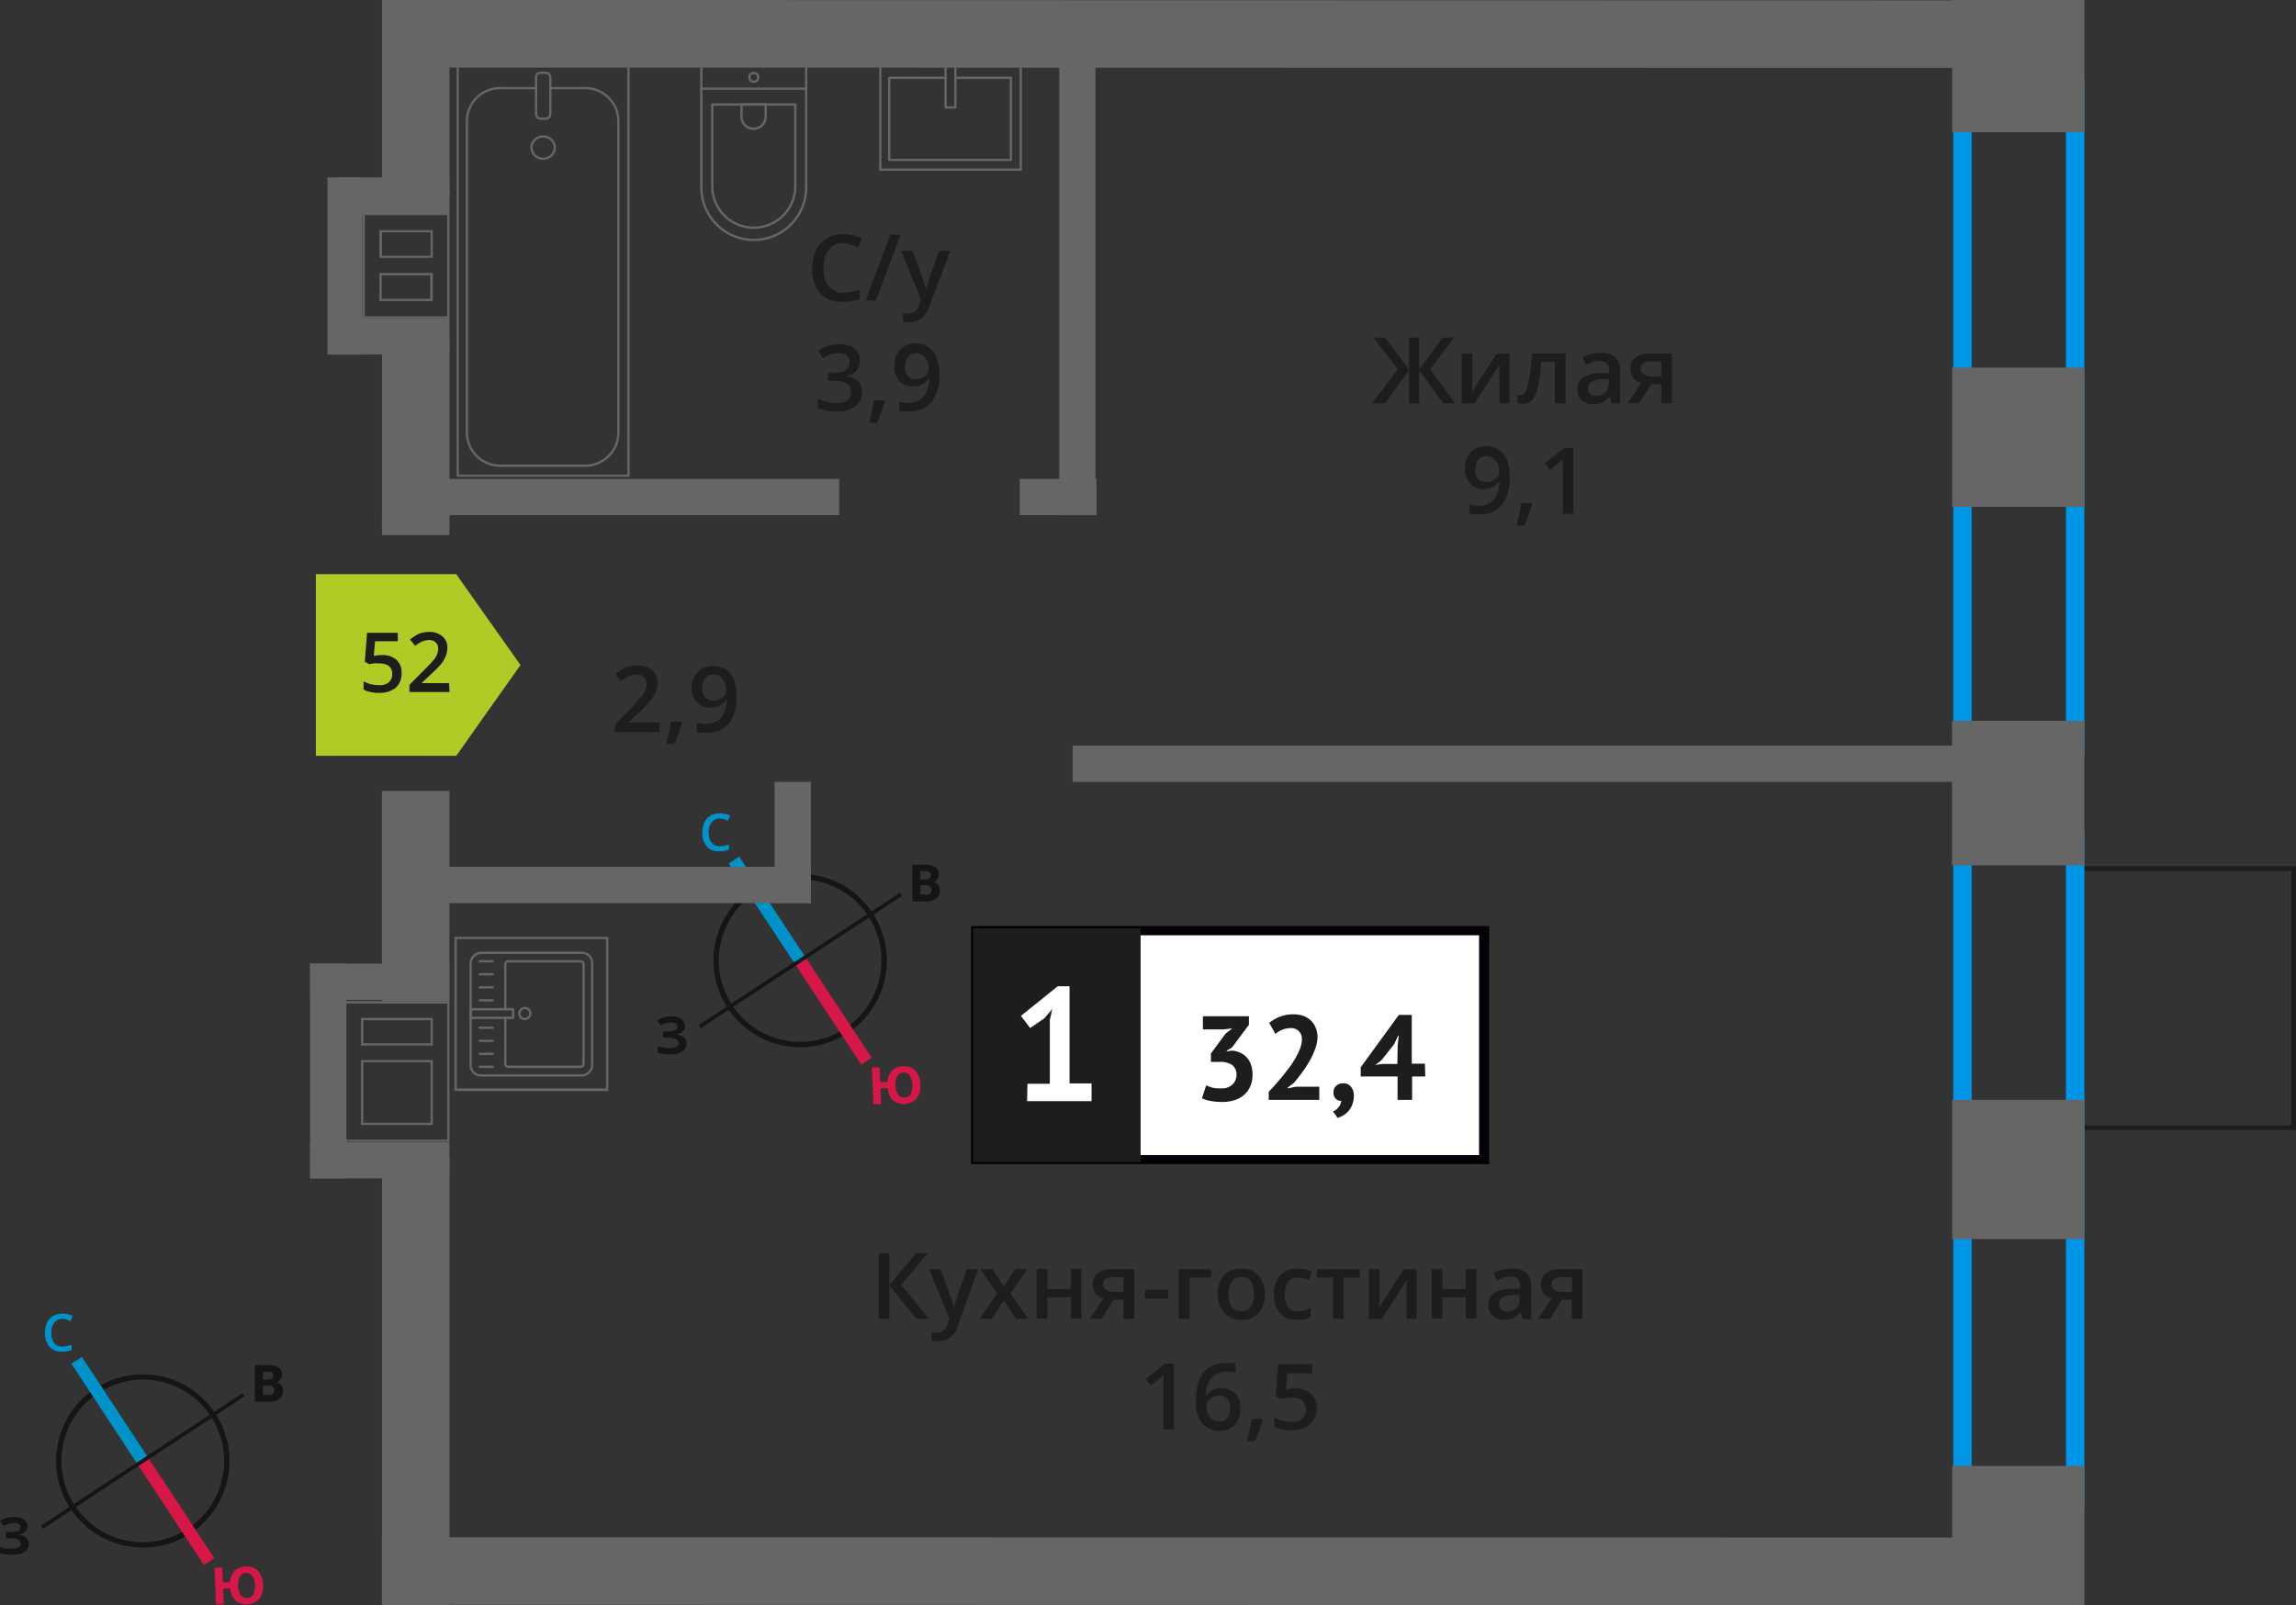 <svg id="Layer_1" data-name="Layer 1" xmlns="http://www.w3.org/2000/svg" width="249.32" height="174.34" viewBox="0 0 249.32 174.34">
  <rect x="0" y="0" width="249.32" height="174.34" fill="#333333" stroke="none"/>
  <defs>
    <style>
      .cls-1, .cls-2, .cls-3, .cls-7, .cls-8 {
        fill: none;
      }

      .cls-1 {
        stroke: #141515;
        stroke-width: 0.58px;
      }

      .cls-1, .cls-2, .cls-3, .cls-7 {
        stroke-miterlimit: 10;
      }

      .cls-2 {
        stroke: #0093ca;
        stroke-width: 1.35px;
      }

      .cls-3 {
        stroke: #d61747;
        stroke-width: 1.35px;
      }

      .cls-4 {
        fill: #141515;
      }

      .cls-5 {
        fill: #0093ca;
      }

      .cls-6 {
        fill: #d61747;
      }

      .cls-14, .cls-7 {
        stroke: #1d1d1b;
        stroke-width: 0.5px;
      }

      .cls-8 {
        stroke: #666;
        stroke-linecap: round;
        stroke-linejoin: round;
        stroke-width: 0.25px;
      }

      .cls-9 {
        fill: #666;
      }

      .cls-10, .cls-14 {
        fill: #1d1d1b;
      }

      .cls-11 {
        fill: #0096e7;
      }

      .cls-12 {
        fill: #fff;
      }

      .cls-13 {
        fill: #050007;
      }

      .cls-14 {
        stroke-miterlimit: 22.93;
      }

      .cls-15 {
        fill: #b2ca25;
        fill-rule: evenodd;
      }
    </style>
  </defs>
  <g>
    <g>
      <path class="cls-1" d="M81.88,96.71a9.12,9.12,0,1,1-2.61,12.63,9.1,9.1,0,0,1,2.61-12.63Z"/>
      <line class="cls-2" x1="79.7" y1="93.41" x2="86.89" y2="104.33"/>
      <line class="cls-3" x1="94.09" y1="115.26" x2="86.89" y2="104.33"/>
      <polygon class="cls-4" points="75.85 111.35 86.78 104.15 87 104.5 76.08 111.69 75.85 111.35"/>
      <polygon class="cls-4" points="97.71 96.97 86.78 104.15 87 104.5 97.94 97.32 97.71 96.97"/>
      <path class="cls-5" d="M78.16,88.9a1.05,1.05,0,0,0-.88.41,1.66,1.66,0,0,0-.32,1.1,1.78,1.78,0,0,0,.31,1.12,1.1,1.1,0,0,0,.9.38,2.63,2.63,0,0,0,.5-.06,4.43,4.43,0,0,0,.49-.13v.56a2.74,2.74,0,0,1-1.06.18,1.66,1.66,0,0,1-1.36-.53,2.18,2.18,0,0,1-.47-1.52,2.54,2.54,0,0,1,.22-1.1,1.71,1.71,0,0,1,.66-.72,2.09,2.09,0,0,1,1-.25,2.77,2.77,0,0,1,1.13.25l-.23.56a2.62,2.62,0,0,0-.43-.18,1.93,1.93,0,0,0-.49-.07Z"/>
      <path class="cls-6" d="M99.94,117.78a2.25,2.25,0,0,1-.4,1.53,1.93,1.93,0,0,1-2.58.2,2.07,2.07,0,0,1-.57-1.31l-.78,0,.07,1.73-.84,0-.17-4,.85,0,.06,1.59.8,0a1.8,1.8,0,0,1,.49-1.24,1.71,1.71,0,0,1,1.2-.47,1.63,1.63,0,0,1,1.34.49,2.3,2.3,0,0,1,.53,1.51Zm-2.7.11a1.92,1.92,0,0,0,.28,1,.77.77,0,0,0,.68.31c.61,0,.9-.48.86-1.38a1.85,1.85,0,0,0-.28-1,.73.73,0,0,0-.68-.31.8.8,0,0,0-.67.37,2,2,0,0,0-.19,1Z"/>
      <path class="cls-4" d="M99.07,93.92h1.26a2.26,2.26,0,0,1,1.22.24.82.82,0,0,1,.4.77,1.05,1.05,0,0,1-.16.6.74.74,0,0,1-.45.27v0a.9.9,0,0,1,.54.31,1.12,1.12,0,0,1,.18.63,1.05,1.05,0,0,1-.4.85,1.71,1.71,0,0,1-1.08.32H99.07Zm.86,1.59h.49a.93.93,0,0,0,.5-.11.38.38,0,0,0,.15-.36.36.36,0,0,0-.17-.32.91.91,0,0,0-.54-.11h-.43Zm0,.66v1h.54a.79.79,0,0,0,.52-.13.51.51,0,0,0,.17-.41c0-.32-.24-.51-.71-.51Z"/>
      <path class="cls-4" d="M74.41,111.4a.77.77,0,0,1-.29.63,1.18,1.18,0,0,1-.73.33v0a1.47,1.47,0,0,1,.84.3.8.8,0,0,1,.31.65,1,1,0,0,1-.45.88,2.07,2.07,0,0,1-1.24.33,4,4,0,0,1-1.42-.21v-.72a3.17,3.17,0,0,0,1.27.25c.66,0,1-.19,1-.58a.45.45,0,0,0-.32-.42,2.65,2.65,0,0,0-1-.14H72v-.67h.34a2.65,2.65,0,0,0,.93-.11.44.44,0,0,0,.29-.41.38.38,0,0,0-.18-.33,1.17,1.17,0,0,0-.56-.12,2,2,0,0,0-1.08.33l-.38-.56a3,3,0,0,1,.74-.35,4.35,4.35,0,0,1,.85-.09,1.78,1.78,0,0,1,1,.27.83.83,0,0,1,.4.72Z"/>
    </g>
    <rect class="cls-7" x="225.54" y="94.34" width="23.53" height="28.15"/>
    <g>
      <g>
        <rect class="cls-8" x="51.04" y="103.55" width="13.32" height="13.19" rx="1.09" transform="translate(-52.44 167.85) rotate(-90)"/>
        <path class="cls-8" d="M54.87,109.61v-4.88a.32.32,0,0,1,.32-.32h7.86a.32.32,0,0,1,.32.32v10.82a.32.32,0,0,1-.32.32H55.19a.32.32,0,0,1-.32-.32v-5"/>
        <circle class="cls-8" cx="56.99" cy="110.08" r="0.6"/>
        <rect class="cls-8" x="52.95" y="107.77" width="0.93" height="4.61" transform="translate(-56.66 163.5) rotate(-90)"/>
        <line class="cls-8" x1="52.09" y1="115.87" x2="53.5" y2="115.87"/>
        <line class="cls-8" x1="52.09" y1="114.46" x2="53.5" y2="114.46"/>
        <line class="cls-8" x1="52.09" y1="113.05" x2="53.5" y2="113.05"/>
        <line class="cls-8" x1="52.09" y1="111.63" x2="53.5" y2="111.63"/>
        <line class="cls-8" x1="52.09" y1="108.65" x2="53.5" y2="108.65"/>
        <line class="cls-8" x1="52.09" y1="107.24" x2="53.5" y2="107.24"/>
        <line class="cls-8" x1="52.09" y1="105.82" x2="53.5" y2="105.82"/>
        <line class="cls-8" x1="52.09" y1="104.41" x2="53.5" y2="104.41"/>
      </g>
      <path class="cls-9" d="M65.81,102v16.21H49.6V102H65.81m.25-.25H49.35V118.5H66.06V101.79Z"/>
    </g>
    <g>
      <path class="cls-10" d="M71.62,79.53H66.78v-.87l1.84-1.85c.54-.55.9-1,1.08-1.18a2.58,2.58,0,0,0,.39-.66,1.76,1.76,0,0,0,.12-.66,1,1,0,0,0-.29-.76,1.13,1.13,0,0,0-.8-.28,2.18,2.18,0,0,0-.8.15,4.2,4.2,0,0,0-.88.55l-.62-.76A4,4,0,0,1,68,72.5a3.44,3.44,0,0,1,1.2-.21,2.35,2.35,0,0,1,1.6.52,1.76,1.76,0,0,1,.6,1.4,2.39,2.39,0,0,1-.18.92,3.37,3.37,0,0,1-.53.89,12.15,12.15,0,0,1-1.19,1.25l-1.24,1.2v0h3.39Z"/>
      <path class="cls-10" d="M74.06,78.48a16.12,16.12,0,0,1-.86,2.34h-.85a22.42,22.42,0,0,0,.51-2.45H74Z"/>
      <path class="cls-10" d="M80,75.44a4.94,4.94,0,0,1-.85,3.15,3.13,3.13,0,0,1-2.56,1,3.93,3.93,0,0,1-.93-.08v-1a3.26,3.26,0,0,0,.87.12,2.25,2.25,0,0,0,1.73-.62,3.07,3.07,0,0,0,.63-2h-.06a1.64,1.64,0,0,1-.7.64,2.18,2.18,0,0,1-1,.19,1.9,1.9,0,0,1-1.49-.59,2.3,2.3,0,0,1-.54-1.62A2.52,2.52,0,0,1,75.76,73a2.26,2.26,0,0,1,1.72-.66,2.32,2.32,0,0,1,1.32.37,2.44,2.44,0,0,1,.88,1.08A4.29,4.29,0,0,1,80,75.44ZM77.5,73.25a1.12,1.12,0,0,0-.92.39,1.68,1.68,0,0,0-.31,1.09,1.41,1.41,0,0,0,.29,1,1.1,1.1,0,0,0,.9.35,1.38,1.38,0,0,0,1-.35,1,1,0,0,0,.4-.81,2,2,0,0,0-.17-.81,1.49,1.49,0,0,0-.47-.6A1.18,1.18,0,0,0,77.5,73.25Z"/>
    </g>
    <path class="cls-11" d="M224.34,10.53V80.14H214.1V10.53h10.24m2-2H212.1V82.14h14.24V8.53Z"/>
    <path class="cls-11" d="M224.34,92.19V161.8H214.1V92.19h10.24m2-2H212.1V163.8h14.24V90.19Z"/>
    <g>
      <rect class="cls-8" x="49.7" y="7.06" width="18.55" height="44.61"/>
      <rect class="cls-8" x="58.21" y="7.9" width="1.55" height="4.99" rx="0.49"/>
      <path class="cls-8" d="M58.21,9.57H54.38a3.6,3.6,0,0,0-3.68,3.51v34a3.6,3.6,0,0,0,3.68,3.5h9.08a3.6,3.6,0,0,0,3.69-3.5v-34a3.6,3.6,0,0,0-3.69-3.51H59.75"/>
      <ellipse class="cls-8" cx="58.98" cy="16.03" rx="1.27" ry="1.21"/>
    </g>
    <g>
      <path class="cls-8" d="M72.34,10.87H85.66a5.69,5.69,0,0,1,5.69,5.69v0a5.69,5.69,0,0,1-5.69,5.69H72.34a0,0,0,0,1,0,0V10.87A0,0,0,0,1,72.34,10.87Z" transform="translate(98.41 -65.29) rotate(90)"/>
      <path class="cls-8" d="M75.13,13.55H84a4.51,4.51,0,0,1,4.51,4.51v0A4.51,4.51,0,0,1,84,22.57H75.13a0,0,0,0,1,0,0v-9A0,0,0,0,1,75.13,13.55Z" transform="translate(99.91 -63.78) rotate(90)"/>
      <path class="cls-8" d="M80.53,11.38h1.34a1.29,1.29,0,0,1,1.29,1.29v0A1.29,1.29,0,0,1,81.87,14H80.53a0,0,0,0,1,0,0V11.38A0,0,0,0,1,80.53,11.38Z" transform="translate(94.52 -69.18) rotate(90)"/>
      <circle class="cls-8" cx="81.85" cy="8.4" r="0.48"/>
      <line class="cls-8" x1="76.15" y1="9.63" x2="87.54" y2="9.63"/>
    </g>
    <g>
      <rect class="cls-8" x="97.52" y="5.12" width="11.38" height="15.25" transform="translate(115.96 -90.47) rotate(90)"/>
      <polyline class="cls-8" points="103.75 7.05 103.75 11.67 102.68 11.67 102.68 7.05"/>
      <polyline class="cls-8" points="103.75 8.45 109.77 8.45 109.77 17.37 96.56 17.37 96.56 8.45 102.68 8.45"/>
    </g>
    <rect class="cls-9" x="211.98" width="14.36" height="14.36" transform="translate(211.98 226.34) rotate(-90)"/>
    <rect class="cls-9" x="211.31" y="78.96" width="15.7" height="14.36" transform="translate(133.01 305.3) rotate(-90)"/>
    <rect class="cls-9" x="211.6" y="159.6" width="15.12" height="14.36" transform="translate(52.38 385.94) rotate(-90)"/>
    <rect class="cls-9" x="211.6" y="119.84" width="15.12" height="14.36" transform="translate(92.14 346.18) rotate(-90)"/>
    <rect class="cls-9" x="211.6" y="40.31" width="15.12" height="14.36" transform="translate(171.67 266.65) rotate(-90)"/>
    <rect class="cls-9" x="34.52" y="6.95" width="21.24" height="7.33" transform="translate(55.77 -34.51) rotate(90.01)"/>
    <rect class="cls-9" x="34.52" y="43.83" width="21.24" height="7.33" transform="translate(92.65 2.37) rotate(90.01)"/>
    <rect class="cls-9" x="33.7" y="93.67" width="22.87" height="7.33" transform="translate(142.48 52.22) rotate(90.01)"/>
    <rect class="cls-9" x="20.75" y="146.28" width="48.78" height="7.33" transform="translate(195.09 104.83) rotate(90)"/>
    <polygon class="cls-9" points="41.61 7.34 219.27 7.37 219.26 0.04 41.6 0 41.61 7.34"/>
    <polygon class="cls-9" points="41.48 174.3 219.27 174.34 219.26 167 41.47 166.97 41.48 174.3"/>
    <g>
      <path class="cls-9" d="M37.58,109h11v14.79h-11V109M47,113.56v-3h-7.8v3H47m0,8.63v-7.06h-7.8v7.06H47m-9.64-13.46V124H48.8V108.73Zm9.39,4.58h-7.3v-2.5h7.3v2.5Zm0,8.63h-7.3v-6.56h7.3v6.56Z"/>
      <rect class="cls-9" x="23.98" y="114.36" width="23.32" height="3.94" transform="translate(-80.68 151.97) rotate(-90)"/>
      <rect class="cls-9" x="33.68" y="104.67" width="15.13" height="3.94" transform="translate(82.48 213.27) rotate(-180)"/>
      <rect class="cls-9" x="33.68" y="124.06" width="15.13" height="3.94" transform="translate(82.48 252.05) rotate(-180)"/>
    </g>
    <g>
      <path class="cls-9" d="M39.62,23.36h8.93v11H39.62v-11M41.2,28H47V25H41.2V28M47,32.7V29.65H41.2V32.7H47m-7.6-9.59V34.57H48.8V23.11H39.37Zm2.08,4.67V25.23h5.27v2.55Zm5.27,4.67H41.45V29.9h5.27v2.55Z"/>
      <rect class="cls-9" x="36.12" y="34.57" width="12.68" height="3.94" transform="translate(84.93 73.08) rotate(-180)"/>
      <rect class="cls-9" x="27.85" y="26.99" width="19.23" height="3.8" transform="translate(8.57 66.36) rotate(-90)"/>
      <rect class="cls-9" x="36.12" y="19.28" width="12.68" height="3.94" transform="translate(84.93 42.49) rotate(-180)"/>
    </g>
    <rect class="cls-9" x="110.73" y="52.01" width="8.34" height="3.94" transform="translate(229.8 107.96) rotate(-180)"/>
    <rect class="cls-9" x="46.31" y="52.01" width="44.81" height="3.94" transform="translate(137.44 107.96) rotate(-180)"/>
    <rect class="cls-9" x="46.31" y="94.16" width="41.73" height="3.94" transform="translate(134.36 192.25) rotate(-180)"/>
    <rect class="cls-9" x="116.47" y="80.99" width="97.72" height="3.94" transform="translate(330.67 165.91) rotate(-180)"/>
    <rect class="cls-9" x="90.88" y="27.87" width="52.22" height="3.94" transform="translate(87.15 146.83) rotate(-90)"/>
    <rect class="cls-9" x="79.5" y="89.54" width="13.17" height="3.94" transform="translate(-5.43 177.59) rotate(-90)"/>
    <g>
      <g>
        <path class="cls-10" d="M100.89,143.25H99.52l-2.94-3.62v3.62H95.42v-7.14h1.16v3.46l2.89-3.46h1.28l-2.88,3.45Z"/>
        <path class="cls-10" d="M100.89,137.85h1.25l1.1,3.06a5.39,5.39,0,0,1,.33,1.23h0c0-.18.09-.39.16-.65s.5-1.47,1.24-3.64h1.24L104,144a2.19,2.19,0,0,1-2.1,1.68,3.67,3.67,0,0,1-.75-.08v-.91a2.68,2.68,0,0,0,.59.06,1.2,1.2,0,0,0,1.17-1l.2-.51Z"/>
        <path class="cls-10" d="M108.28,140.49l-1.82-2.64h1.31l1.23,1.89,1.24-1.89h1.3l-1.81,2.64,1.91,2.76h-1.3l-1.34-2-1.32,2h-1.3Z"/>
        <path class="cls-10" d="M113.73,137.85V140h2.54v-2.17h1.15v5.4h-1.15v-2.33h-2.54v2.33h-1.15v-5.4Z"/>
        <path class="cls-10" d="M119.61,143.25h-1.28l1.5-2.21a1.67,1.67,0,0,1-.86-.56,1.63,1.63,0,0,1-.31-1,1.44,1.44,0,0,1,.55-1.2,2.32,2.32,0,0,1,1.49-.43h2.46v5.4H122v-2.08h-1.09Zm.17-3.76a.67.67,0,0,0,.32.62,1.47,1.47,0,0,0,.84.21H122v-1.6h-1.25a1.16,1.16,0,0,0-.72.2A.68.68,0,0,0,119.78,139.49Z"/>
        <path class="cls-10" d="M124.34,141.06v-1h2.51v1Z"/>
        <path class="cls-10" d="M131.51,137.85v.9h-2.34v4.5H128v-5.4Z"/>
        <path class="cls-10" d="M137.34,140.54a3,3,0,0,1-.67,2.07,2.47,2.47,0,0,1-1.89.74,2.67,2.67,0,0,1-1.34-.34,2.28,2.28,0,0,1-.9-1,3.43,3.43,0,0,1-.31-1.48,2.91,2.91,0,0,1,.68-2,2.43,2.43,0,0,1,1.89-.74,2.36,2.36,0,0,1,1.86.76A2.88,2.88,0,0,1,137.34,140.54Zm-3.93,0c0,1.25.46,1.87,1.38,1.87s1.37-.62,1.37-1.87-.46-1.85-1.37-1.85a1.16,1.16,0,0,0-1,.48A2.39,2.39,0,0,0,133.41,140.54Z"/>
        <path class="cls-10" d="M140.84,143.35a2.34,2.34,0,0,1-1.86-.72,3,3,0,0,1-.64-2,3,3,0,0,1,.67-2.1,2.48,2.48,0,0,1,1.92-.73,3.66,3.66,0,0,1,1.54.32l-.35.92a3.38,3.38,0,0,0-1.2-.28c-.93,0-1.4.62-1.4,1.86a2.23,2.23,0,0,0,.35,1.36,1.19,1.19,0,0,0,1,.46,3,3,0,0,0,1.45-.38v1a2.16,2.16,0,0,1-.65.26A4.16,4.16,0,0,1,140.84,143.35Z"/>
        <path class="cls-10" d="M147.67,137.85v.9h-1.76v4.5h-1.15v-4.5H143v-.9Z"/>
        <path class="cls-10" d="M149.81,137.85v2.77c0,.32,0,.79-.08,1.42l2.71-4.19h1.4v5.4h-1.1v-2.72c0-.15,0-.39,0-.73s0-.58,0-.73l-2.7,4.18h-1.4v-5.4Z"/>
        <path class="cls-10" d="M156.63,137.85V140h2.54v-2.17h1.15v5.4h-1.15v-2.33h-2.54v2.33h-1.15v-5.4Z"/>
        <path class="cls-10" d="M165.34,143.25l-.23-.75h0a2.16,2.16,0,0,1-.79.67,2.44,2.44,0,0,1-1,.18,1.77,1.77,0,0,1-1.25-.43,1.64,1.64,0,0,1-.44-1.22,1.43,1.43,0,0,1,.62-1.26,3.54,3.54,0,0,1,1.89-.46l.93,0v-.29a1.09,1.09,0,0,0-.24-.77,1,1,0,0,0-.75-.26,2.67,2.67,0,0,0-.8.12,5.84,5.84,0,0,0-.73.29l-.37-.82a4,4,0,0,1,1-.35,4.45,4.45,0,0,1,1-.12,2.33,2.33,0,0,1,1.55.45,1.76,1.76,0,0,1,.53,1.41v3.64Zm-1.71-.78a1.43,1.43,0,0,0,1-.35,1.27,1.27,0,0,0,.38-1v-.47l-.69,0a2.38,2.38,0,0,0-1.18.27.82.82,0,0,0-.37.74.73.73,0,0,0,.21.56A1,1,0,0,0,163.63,142.47Z"/>
        <path class="cls-10" d="M168.31,143.25H167l1.5-2.21a1.67,1.67,0,0,1-.86-.56,1.57,1.57,0,0,1-.31-1,1.44,1.44,0,0,1,.55-1.2,2.32,2.32,0,0,1,1.49-.43h2.46v5.4h-1.15v-2.08h-1.09Zm.17-3.76a.69.69,0,0,0,.31.62,1.51,1.51,0,0,0,.85.21h1.07v-1.6h-1.25a1.2,1.2,0,0,0-.73.2A.67.67,0,0,0,168.48,139.49Z"/>
        <path class="cls-10" d="M127.49,155.25h-1.15v-4.61c0-.55,0-1,0-1.31a3.71,3.71,0,0,1-.28.26l-1.09.9-.58-.73,2.1-1.65h1Z"/>
        <path class="cls-10" d="M129.85,152.21c0-2.8,1.13-4.19,3.41-4.19a4.66,4.66,0,0,1,.91.08v1a3.21,3.21,0,0,0-.86-.11,2.27,2.27,0,0,0-1.73.62,3,3,0,0,0-.62,2H131a1.57,1.57,0,0,1,.64-.61,2,2,0,0,1,1-.22,2,2,0,0,1,1.51.59,2.33,2.33,0,0,1,.54,1.62,2.46,2.46,0,0,1-.62,1.78,2.28,2.28,0,0,1-1.71.65A2.45,2.45,0,0,1,131,155a2.35,2.35,0,0,1-.87-1.08A4.29,4.29,0,0,1,129.85,152.21Zm2.49,2.19a1.15,1.15,0,0,0,.91-.38,1.67,1.67,0,0,0,.32-1.09,1.46,1.46,0,0,0-.3-1,1.13,1.13,0,0,0-.9-.35,1.46,1.46,0,0,0-.69.16,1.23,1.23,0,0,0-.49.44,1,1,0,0,0-.18.56,1.79,1.79,0,0,0,.37,1.16A1.18,1.18,0,0,0,132.34,154.4Z"/>
        <path class="cls-10" d="M137.11,154.2a17.41,17.41,0,0,1-.86,2.34h-.85c.23-.88.39-1.7.51-2.45H137Z"/>
        <path class="cls-10" d="M140.63,150.79a2.45,2.45,0,0,1,1.71.57,2,2,0,0,1,.63,1.56,2.28,2.28,0,0,1-.72,1.79,3,3,0,0,1-2,.64,3.79,3.79,0,0,1-1.88-.39v-1a3.26,3.26,0,0,0,.91.35,4.12,4.12,0,0,0,.95.12,1.79,1.79,0,0,0,1.18-.35,1.25,1.25,0,0,0,.4-1c0-.85-.54-1.28-1.63-1.28a3.11,3.11,0,0,0-.56.05,6,6,0,0,0-.59.1l-.52-.3.28-3.49h3.71v1h-2.7l-.16,1.77.41-.07A5,5,0,0,1,140.63,150.79Z"/>
      </g>
      <g>
        <rect class="cls-12" x="105.93" y="101.08" width="54.7" height="24.87"/>
        <path class="cls-13" d="M160.63,101.58h-54.1v23.88h54.1Zm-54.65-1h55.73v25.86H105.44V100.59Z"/>
        <rect class="cls-14" x="105.93" y="101.08" width="17.68" height="24.87"/>
        <g>
          <path class="cls-10" d="M132.61,118.21a1.63,1.63,0,0,0,1.23-.43,1.43,1.43,0,0,0,.43-1,1.29,1.29,0,0,0-.45-1.09,2.19,2.19,0,0,0-1.39-.35h-.94v-.91l1.58-2.15.74-.59-1,.12h-2.19v-1.43h5v.92l-1.84,2.47-.57.35v.07l.55-.08a2.53,2.53,0,0,1,.86.21,1.89,1.89,0,0,1,.72.49,2.16,2.16,0,0,1,.49.79,3,3,0,0,1,.18,1.08,3.19,3.19,0,0,1-.25,1.33,2.64,2.64,0,0,1-.7.94,3,3,0,0,1-1.06.56,4.47,4.47,0,0,1-1.29.18,7.08,7.08,0,0,1-1.19-.1,3.52,3.52,0,0,1-1-.3l.46-1.41a3.51,3.51,0,0,0,.75.27A3.68,3.68,0,0,0,132.61,118.21Z"/>
          <path class="cls-10" d="M143.07,112.56a4,4,0,0,1-.25,1.34,7.93,7.93,0,0,1-.61,1.33,11.83,11.83,0,0,1-.82,1.26c-.3.41-.6.78-.88,1.12l-.69.53v.07l.93-.18h2.51v1.43h-5.49v-.87c.2-.22.44-.47.7-.77s.53-.6.79-.92.52-.67.78-1a11.14,11.14,0,0,0,.68-1.06,6.54,6.54,0,0,0,.47-1,2.74,2.74,0,0,0,.18-.94,1.15,1.15,0,0,0-1.28-1.23,2.29,2.29,0,0,0-.86.18,2.51,2.51,0,0,0-.73.45l-.68-1.2a4.23,4.23,0,0,1,1.15-.67,4.13,4.13,0,0,1,1.52-.26,3.15,3.15,0,0,1,1,.16,2.18,2.18,0,0,1,.8.46,2.07,2.07,0,0,1,.54.75A2.62,2.62,0,0,1,143.07,112.56Z"/>
          <path class="cls-10" d="M144.81,118.63a.9.9,0,0,1,.3-.71,1.06,1.06,0,0,1,.72-.26,1,1,0,0,1,.86.37,1.41,1.41,0,0,1,.32,1,2.4,2.4,0,0,1-.19,1,2.27,2.27,0,0,1-.45.71,2.13,2.13,0,0,1-.57.44,3.07,3.07,0,0,1-.55.24l-.5-.7a1.52,1.52,0,0,0,.61-.47,1.23,1.23,0,0,0,.29-.69.75.75,0,0,1-.57-.19A.85.85,0,0,1,144.81,118.63Z"/>
          <path class="cls-10" d="M154.77,116.92h-1.43v2.54h-1.58v-2.54h-4v-1l4.14-5.69h1.4v5.3h1.43Zm-3-3.36.12-1.09h-.06l-.44.94L150,115.17l-.65.49.84-.1h1.55Z"/>
        </g>
        <path class="cls-12" d="M111.57,117.71H114v-6.92l.26-1.2-.84,1-1.56,1.07-1-1.32,4-3.22h1.28v10.55h2.39v1.93h-7Z"/>
      </g>
    </g>
    <g>
      <path class="cls-10" d="M151.77,40.11l-2.61-3.44h1.25L153,40.12V36.67h1.11v3.45l2.54-3.45h1.25l-2.61,3.44,2.72,3.7h-1.29l-2.61-3.62v3.62H153V40.19l-2.61,3.62H149Z"/>
      <path class="cls-10" d="M159.89,38.41v2.76c0,.33,0,.8-.08,1.43l2.71-4.19h1.4v5.4h-1.1V41.09c0-.15,0-.4,0-.73s0-.58,0-.73l-2.7,4.18h-1.4v-5.4Z"/>
      <path class="cls-10" d="M170,43.81h-1.16V39.3h-1.49A17.88,17.88,0,0,1,167,42a3.39,3.39,0,0,1-.6,1.42,1.2,1.2,0,0,1-1,.45,1.67,1.67,0,0,1-.63-.1v-.9a1.15,1.15,0,0,0,.36.07c.33,0,.59-.38.78-1.12a21.33,21.33,0,0,0,.45-3.43H170Z"/>
      <path class="cls-10" d="M175,43.81l-.23-.76h0a2.2,2.2,0,0,1-.79.68,2.62,2.62,0,0,1-1,.17,1.69,1.69,0,0,1-1.24-.43,1.58,1.58,0,0,1-.45-1.21,1.43,1.43,0,0,1,.62-1.26,3.62,3.62,0,0,1,1.89-.47l.93,0v-.29a1.1,1.1,0,0,0-.24-.78,1,1,0,0,0-.75-.25,2.67,2.67,0,0,0-.8.12,6.52,6.52,0,0,0-.73.29l-.37-.82a3.65,3.65,0,0,1,1-.35,4.45,4.45,0,0,1,1-.12,2.33,2.33,0,0,1,1.55.45,1.76,1.76,0,0,1,.53,1.41v3.64ZM173.31,43a1.41,1.41,0,0,0,1-.34,1.29,1.29,0,0,0,.38-1v-.47l-.69,0a2.38,2.38,0,0,0-1.18.27.82.82,0,0,0-.37.74.73.73,0,0,0,.21.56A1,1,0,0,0,173.31,43Z"/>
      <path class="cls-10" d="M178,43.81h-1.28l1.5-2.22a1.65,1.65,0,0,1-.86-.55,1.59,1.59,0,0,1-.31-1,1.44,1.44,0,0,1,.55-1.2,2.32,2.32,0,0,1,1.49-.43h2.46v5.4h-1.15V41.73H179.3Zm.17-3.76a.7.7,0,0,0,.31.62,1.53,1.53,0,0,0,.85.21h1.07V39.27h-1.25a1.2,1.2,0,0,0-.73.2A.7.7,0,0,0,178.16,40.05Z"/>
      <path class="cls-10" d="M163.93,51.71a4.94,4.94,0,0,1-.85,3.15,3.1,3.1,0,0,1-2.56,1,4.07,4.07,0,0,1-.93-.07v-1a2.91,2.91,0,0,0,.87.13,2.22,2.22,0,0,0,1.73-.63,3.07,3.07,0,0,0,.63-2h-.06a1.68,1.68,0,0,1-.7.63,2.18,2.18,0,0,1-.95.2,1.94,1.94,0,0,1-1.49-.59,2.33,2.33,0,0,1-.54-1.62,2.5,2.5,0,0,1,.62-1.78,2.27,2.27,0,0,1,1.72-.67,2.33,2.33,0,0,1,1.32.38,2.36,2.36,0,0,1,.88,1.07A4.32,4.32,0,0,1,163.93,51.71Zm-2.49-2.18a1.14,1.14,0,0,0-.92.38,1.71,1.71,0,0,0-.31,1.1,1.45,1.45,0,0,0,.29,1,1.13,1.13,0,0,0,.9.34,1.42,1.42,0,0,0,1-.34,1,1,0,0,0,.4-.81,2.08,2.08,0,0,0-.17-.82,1.39,1.39,0,0,0-.47-.59A1.12,1.12,0,0,0,161.44,49.53Z"/>
      <path class="cls-10" d="M166.38,54.76a17,17,0,0,1-.86,2.34h-.85a22.57,22.57,0,0,0,.51-2.46h1.12Z"/>
      <path class="cls-10" d="M170.85,55.81H169.7V51.2c0-.55,0-1,0-1.31l-.28.26-1.1.9-.57-.73,2.1-1.65h1Z"/>
    </g>
    <g>
      <path class="cls-10" d="M91.59,26.4a1.91,1.91,0,0,0-1.58.71,3.06,3.06,0,0,0-.57,2,3.05,3.05,0,0,0,.55,2,2,2,0,0,0,1.6.68,4.17,4.17,0,0,0,.88-.09c.29-.06.58-.14.89-.23v1a5.43,5.43,0,0,1-1.91.31,3,3,0,0,1-2.4-.95,3.94,3.94,0,0,1-.84-2.71,4.41,4.41,0,0,1,.4-1.95,3,3,0,0,1,1.18-1.28,3.55,3.55,0,0,1,1.81-.45,4.62,4.62,0,0,1,2,.46l-.42,1a5.12,5.12,0,0,0-.77-.3A2.65,2.65,0,0,0,91.59,26.4Z"/>
      <path class="cls-10" d="M97.77,25.5l-2.65,7.14H94l2.66-7.14Z"/>
      <path class="cls-10" d="M97.85,27.24H99.1l1.1,3.06a5.7,5.7,0,0,1,.34,1.23h0a4.87,4.87,0,0,1,.17-.65c.07-.26.49-1.47,1.24-3.64h1.24l-2.31,6.11A2.19,2.19,0,0,1,98.81,35a3.74,3.74,0,0,1-.75-.08v-.91a2.71,2.71,0,0,0,.6.06,1.2,1.2,0,0,0,1.16-1l.2-.5Z"/>
      <path class="cls-10" d="M93.38,39.14A1.67,1.67,0,0,1,93,40.27a2.07,2.07,0,0,1-1.12.61v0a2.17,2.17,0,0,1,1.29.53,1.51,1.51,0,0,1,.43,1.14,1.86,1.86,0,0,1-.73,1.58,3.27,3.27,0,0,1-2.07.56,4.61,4.61,0,0,1-2-.38v-1a4.37,4.37,0,0,0,1,.34,3.83,3.83,0,0,0,1,.13A2.09,2.09,0,0,0,92,43.49a1.12,1.12,0,0,0,.41-1,.91.91,0,0,0-.45-.84,2.92,2.92,0,0,0-1.43-.27h-.62V40.5h.63c1.14,0,1.71-.4,1.71-1.19a.85.85,0,0,0-.3-.7,1.32,1.32,0,0,0-.88-.25,2.54,2.54,0,0,0-.78.11,3.9,3.9,0,0,0-.89.45l-.56-.8a3.74,3.74,0,0,1,2.28-.73,2.74,2.74,0,0,1,1.69.47A1.52,1.52,0,0,1,93.38,39.14Z"/>
      <path class="cls-10" d="M96.09,43.59a17,17,0,0,1-.86,2.34h-.84a25,25,0,0,0,.5-2.46H96Z"/>
      <path class="cls-10" d="M102,40.54a4.88,4.88,0,0,1-.85,3.15,3.1,3.1,0,0,1-2.56,1,4.13,4.13,0,0,1-.93-.07v-1a2.91,2.91,0,0,0,.87.13,2.25,2.25,0,0,0,1.74-.63,3.07,3.07,0,0,0,.62-2h-.06a1.72,1.72,0,0,1-.69.63,2.22,2.22,0,0,1-1,.2,1.94,1.94,0,0,1-1.49-.59,2.33,2.33,0,0,1-.54-1.62,2.47,2.47,0,0,1,.63-1.78,2.26,2.26,0,0,1,1.71-.67,2.3,2.3,0,0,1,2.2,1.45A4.15,4.15,0,0,1,102,40.54Zm-2.49-2.18a1.1,1.1,0,0,0-.91.39,1.61,1.61,0,0,0-.32,1.09,1.5,1.5,0,0,0,.29,1,1.13,1.13,0,0,0,.9.34,1.44,1.44,0,0,0,1-.34,1.05,1.05,0,0,0,.39-.81,2.08,2.08,0,0,0-.17-.82,1.39,1.39,0,0,0-.47-.59A1.12,1.12,0,0,0,99.53,38.36Z"/>
    </g>
    <g>
      <polygon class="cls-15" points="49.55 82.09 49.55 82.09 53.03 77.16 56.52 72.23 53.03 67.3 49.55 62.37 49.55 62.36 49.55 62.36 34.3 62.36 34.3 82.09 49.55 82.09 49.55 82.09"/>
      <g>
        <path class="cls-10" d="M41.5,71.15a2.22,2.22,0,0,1,1.54.51,1.79,1.79,0,0,1,.57,1.4A2.06,2.06,0,0,1,43,74.67a2.64,2.64,0,0,1-1.83.58,3.49,3.49,0,0,1-1.69-.35V74a3.19,3.19,0,0,0,.82.32,3.85,3.85,0,0,0,.86.1,1.58,1.58,0,0,0,1.06-.31,1.13,1.13,0,0,0,.37-.91c0-.77-.49-1.15-1.47-1.15a3.44,3.44,0,0,0-.51,0l-.53.09-.47-.27.25-3.14h3.34v.92H40.73l-.14,1.59.37-.06A4.16,4.16,0,0,1,41.5,71.15Z"/>
        <path class="cls-10" d="M48.82,75.16H44.46v-.78l1.66-1.67a13.28,13.28,0,0,0,1-1.07,2.18,2.18,0,0,0,.35-.59,1.63,1.63,0,0,0,.11-.59.9.9,0,0,0-.26-.68,1,1,0,0,0-.72-.26,2,2,0,0,0-.72.14,3.75,3.75,0,0,0-.8.49l-.55-.68a3.58,3.58,0,0,1,1-.64,2.9,2.9,0,0,1,1.07-.19,2.13,2.13,0,0,1,1.44.47,1.58,1.58,0,0,1,.54,1.26,2.25,2.25,0,0,1-.15.82A3.9,3.9,0,0,1,48,72a11.3,11.3,0,0,1-1.08,1.12L45.77,74.2v0h3Z"/>
      </g>
    </g>
  </g>
  <g>
    <path class="cls-1" d="M10.5,151.06a9.12,9.12,0,1,1-2.61,12.63,9.1,9.1,0,0,1,2.61-12.63Z"/>
    <line class="cls-2" x1="8.32" y1="147.75" x2="15.51" y2="158.68"/>
    <line class="cls-3" x1="22.71" y1="169.61" x2="15.51" y2="158.68"/>
    <polygon class="cls-4" points="4.47 165.69 15.39 158.5 15.62 158.84 4.69 166.04 4.47 165.69"/>
    <polygon class="cls-4" points="26.33 151.32 15.39 158.5 15.62 158.84 26.56 151.66 26.33 151.32"/>
    <path class="cls-5" d="M6.78,143.24a1.06,1.06,0,0,0-.88.42,1.59,1.59,0,0,0-.32,1.1,1.83,1.83,0,0,0,.3,1.11,1.1,1.1,0,0,0,.91.38,2.65,2.65,0,0,0,.5-.05l.49-.13v.56a3,3,0,0,1-1.06.18,1.69,1.69,0,0,1-1.36-.54,2.15,2.15,0,0,1-.47-1.51,2.7,2.7,0,0,1,.21-1.1,1.73,1.73,0,0,1,.67-.72,2,2,0,0,1,1-.26,2.77,2.77,0,0,1,1.13.25l-.23.56-.43-.18a2.63,2.63,0,0,0-.49-.07Z"/>
    <path class="cls-6" d="M28.56,172.13a2.23,2.23,0,0,1-.41,1.53,1.93,1.93,0,0,1-2.57.19,2,2,0,0,1-.57-1.31l-.78,0,.07,1.73-.84,0-.17-4,.85,0,.06,1.58.79,0a1.93,1.93,0,0,1,.49-1.25,1.79,1.79,0,0,1,1.21-.46,1.63,1.63,0,0,1,1.34.48,2.33,2.33,0,0,1,.53,1.52Zm-2.7.11a2,2,0,0,0,.27,1,.84.84,0,0,0,.68.31c.62,0,.9-.49.87-1.39a1.79,1.79,0,0,0-.28-1,.75.75,0,0,0-.68-.32.8.8,0,0,0-.67.37,2,2,0,0,0-.19,1Z"/>
    <path class="cls-4" d="M27.68,148.27H29a2.39,2.39,0,0,1,1.22.23.83.83,0,0,1,.4.78,1.1,1.1,0,0,1-.16.59.69.69,0,0,1-.45.27v0a.89.89,0,0,1,.54.3,1.23,1.23,0,0,1,.18.63,1,1,0,0,1-.4.85,1.66,1.66,0,0,1-1.08.33H27.68Zm.87,1.58H29a.94.94,0,0,0,.5-.1.4.4,0,0,0,.15-.37.36.36,0,0,0-.17-.32A1,1,0,0,0,29,149h-.43Zm0,.67v1h.54a.83.83,0,0,0,.52-.13.53.53,0,0,0,.17-.42c0-.32-.24-.5-.71-.5Z"/>
    <path class="cls-4" d="M3,165.74a.79.79,0,0,1-.29.64,1.13,1.13,0,0,1-.74.32v0a1.58,1.58,0,0,1,.85.3.82.82,0,0,1,.31.65,1.06,1.06,0,0,1-.45.89,2.15,2.15,0,0,1-1.24.32A3.63,3.63,0,0,1,0,168.67V168a4.54,4.54,0,0,0,.62.2,4.62,4.62,0,0,0,.65,0c.66,0,1-.18,1-.58a.45.45,0,0,0-.32-.41,2.48,2.48,0,0,0-1-.14H.64v-.67H1a3,3,0,0,0,.93-.11.45.45,0,0,0,.29-.42.37.37,0,0,0-.18-.32,1.15,1.15,0,0,0-.56-.13,2,2,0,0,0-1.08.33L0,165.19a2.77,2.77,0,0,1,.74-.34,4.33,4.33,0,0,1,.84-.09,1.79,1.79,0,0,1,1,.27.84.84,0,0,1,.4.71Z"/>
  </g>
</svg>
